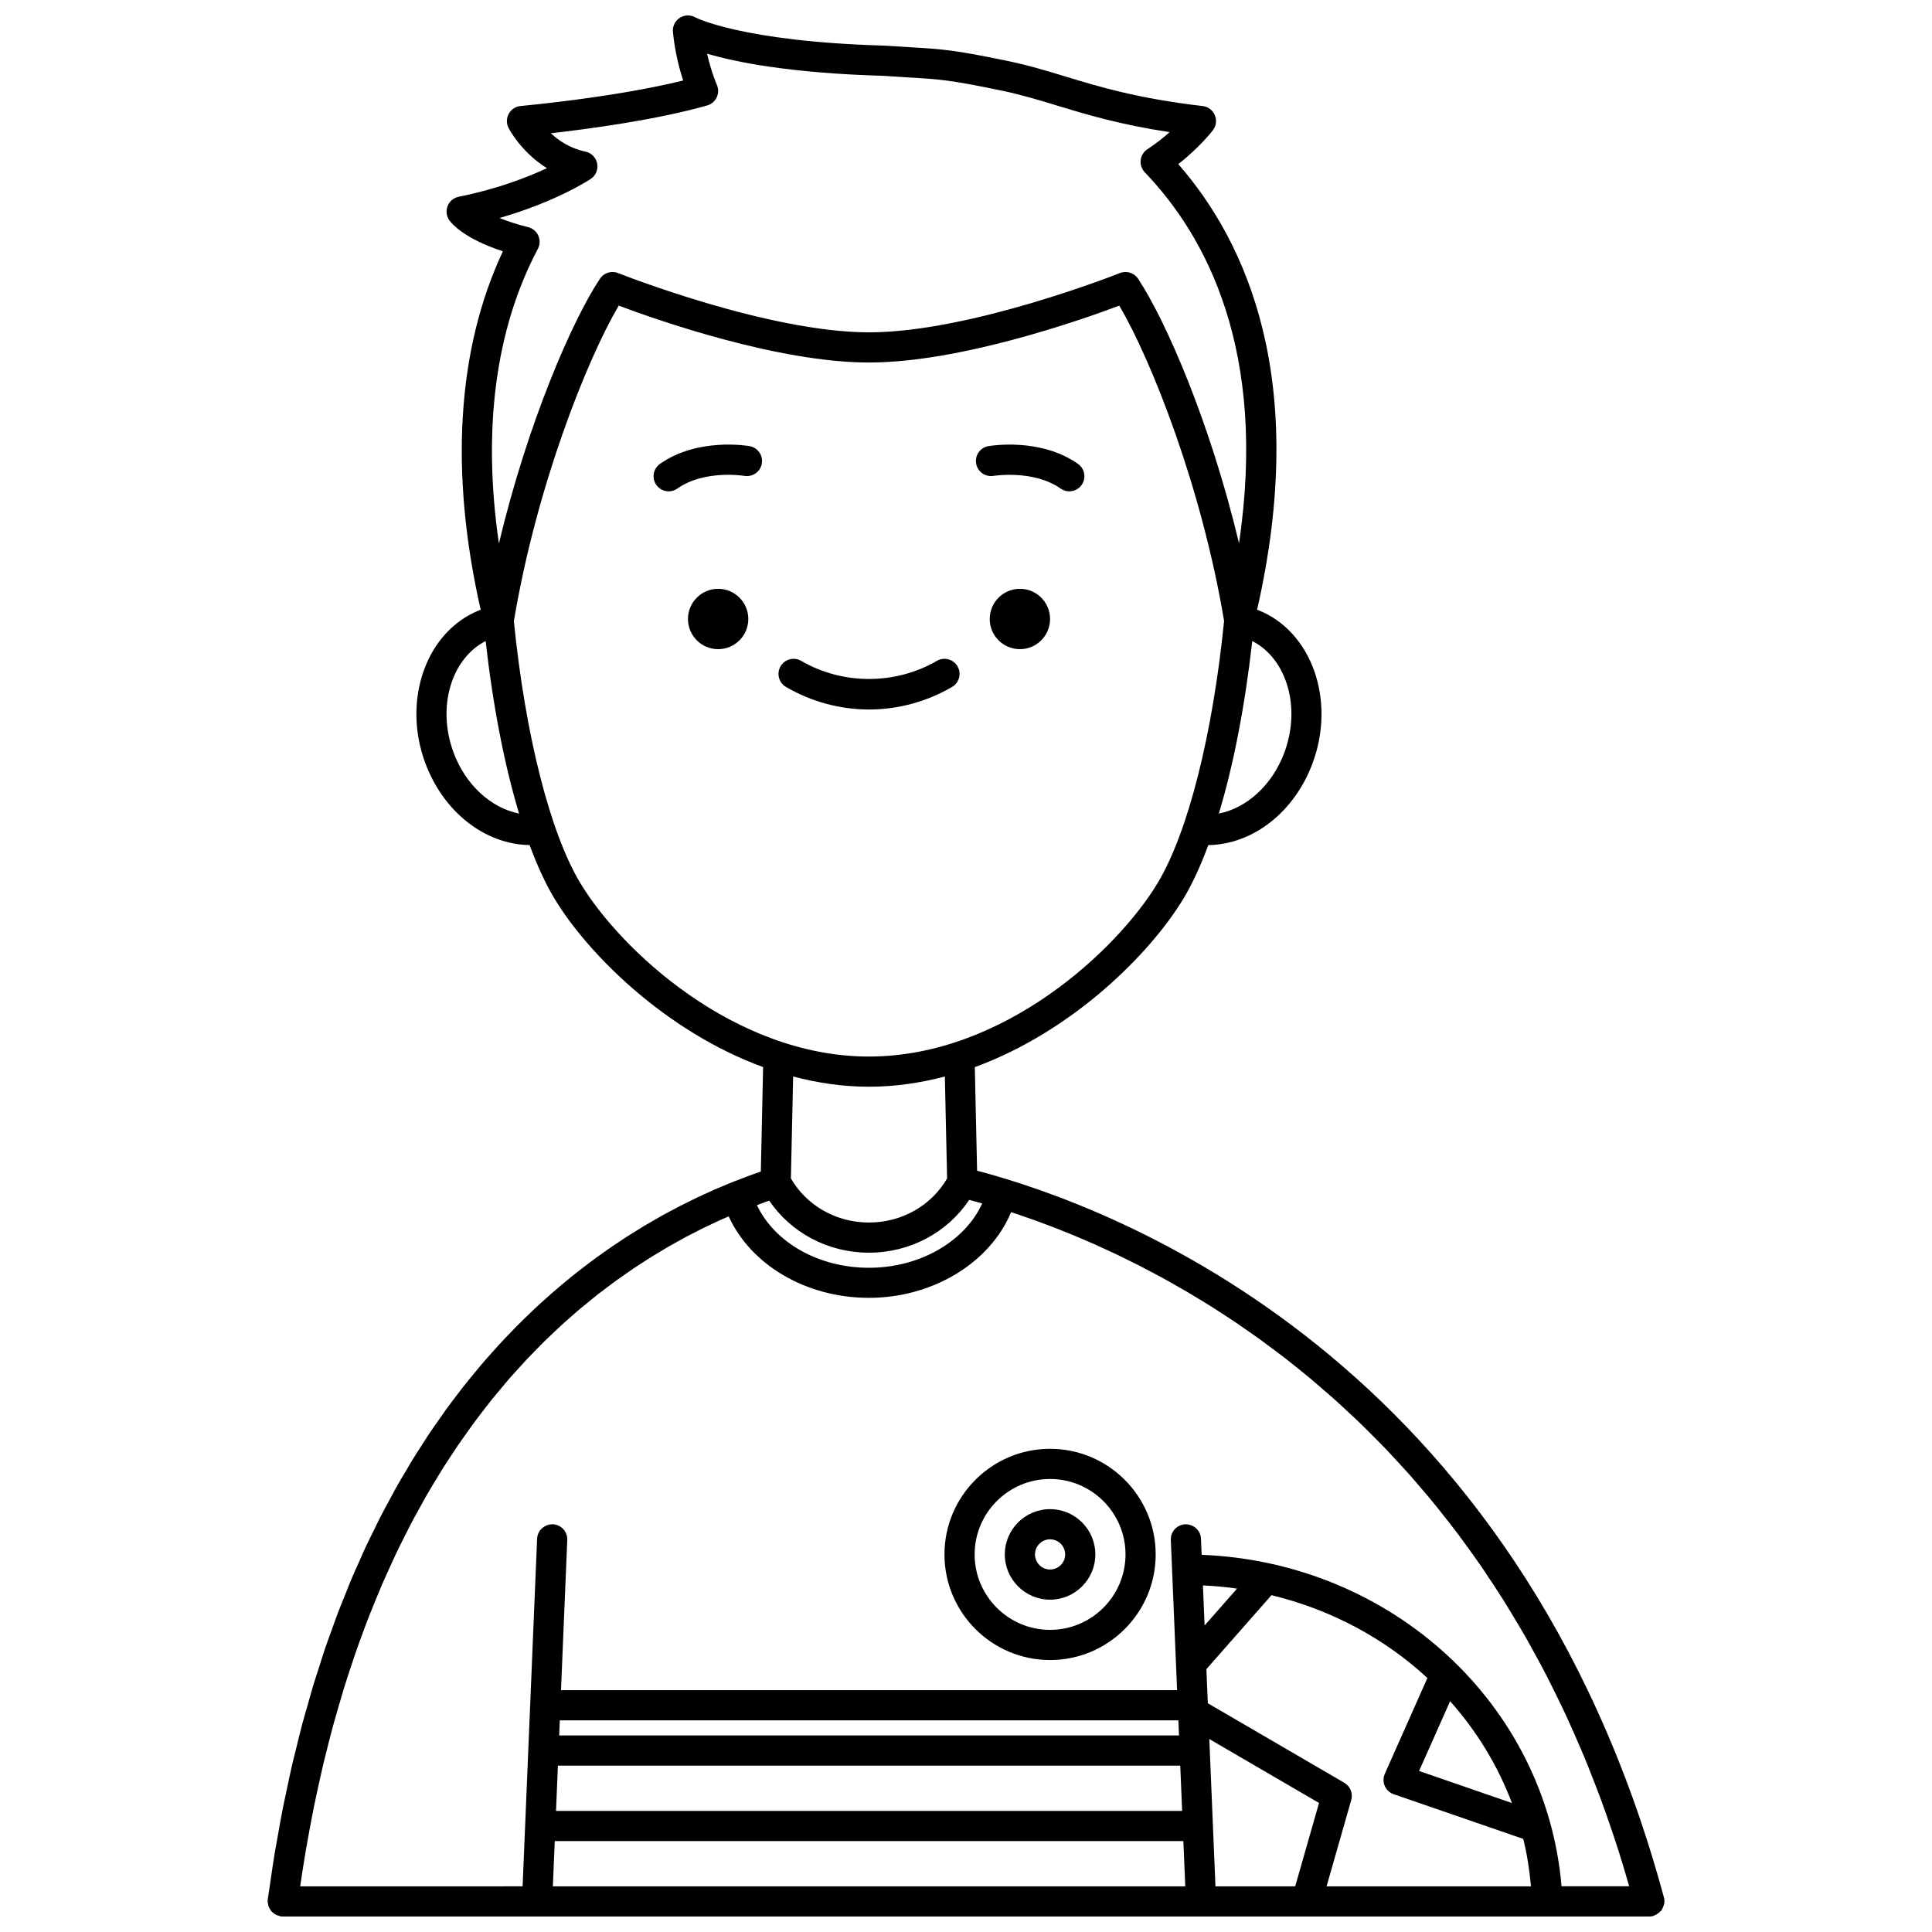 <?xml version="1.0" encoding="UTF-8"?>
<!-- Uploaded to: SVG Repo, www.svgrepo.com, Generator: SVG Repo Mixer Tools -->
<svg width="800px" height="800px" version="1.1" viewBox="144 144 512 512" xmlns="http://www.w3.org/2000/svg">
 <defs>
  <clipPath id="a">
   <path d="m214 148.09h372v503.81h-372z"/>
  </clipPath>
 </defs>
 <path d="m396.3 326.05c1.91-1.113 2.555-3.559 1.445-5.469-1.113-1.906-3.562-2.559-5.465-1.445-10.992 6.398-24.988 6.394-35.957 0-1.914-1.105-4.359-0.469-5.469 1.445-1.109 1.906-0.465 4.356 1.438 5.469 6.715 3.91 14.316 5.973 22.008 5.973 7.68 0.004 15.285-2.062 22-5.973z"/>
 <path d="m342.31 308.04c0 4.414-3.578 7.996-7.996 7.996-4.414 0-7.996-3.582-7.996-7.996 0-4.418 3.582-8 7.996-8 4.418 0 7.996 3.582 7.996 8"/>
 <path d="m422.28 308.04c0 4.414-3.578 7.996-7.996 7.996-4.418 0-7.996-3.582-7.996-7.996 0-4.418 3.578-8 7.996-8 4.418 0 7.996 3.582 7.996 8"/>
 <path d="m342.65 262.23c-0.562-0.098-13.77-2.324-23.75 4.707-1.805 1.273-2.238 3.766-0.965 5.574 0.777 1.105 2.016 1.695 3.269 1.695 0.797 0 1.598-0.234 2.301-0.73 7.227-5.09 17.656-3.383 17.766-3.363 2.164 0.359 4.238-1.078 4.617-3.246 0.391-2.176-1.062-4.25-3.238-4.637z"/>
 <path d="m407.32 270.11c0.098-0.02 10.598-1.684 17.758 3.367 0.703 0.496 1.504 0.73 2.301 0.73 1.254 0 2.496-0.586 3.269-1.695 1.273-1.809 0.84-4.301-0.965-5.574-9.98-7.027-23.195-4.805-23.754-4.707-2.176 0.383-3.625 2.453-3.242 4.629 0.387 2.184 2.453 3.617 4.633 3.25z"/>
 <g clip-path="url(#a)">
  <path d="m585.02 648.57c0.098-0.555 0.098-1.133-0.059-1.711-38.629-143.02-145.45-182.98-182.02-192.61l-0.605-27.449c26.105-9.555 46.68-30.312 55.34-44.742 2.328-3.875 4.512-8.633 6.535-14.094 11.785-0.164 22.867-8.723 27.688-21.848 6.129-16.672-0.328-34.797-14.402-40.402-0.113-0.043-0.238-0.074-0.355-0.121 13.84-60.777-2.793-97.41-20.887-118.1 5.703-4.453 9.02-8.777 9.184-8.992 0.871-1.145 1.059-2.668 0.496-3.988-0.562-1.324-1.789-2.242-3.215-2.406-17.242-2.016-27.387-5.098-36.332-7.82-5.031-1.527-9.781-2.977-15.297-4.117-14.242-2.957-17.148-3.129-25.785-3.648-1.895-0.113-4.082-0.242-6.902-0.434-37.785-1.066-50.043-7.438-50.129-7.481-1.301-0.738-2.902-0.684-4.141 0.129-1.25 0.816-1.941 2.254-1.801 3.738 0.504 5.191 1.699 9.742 2.707 12.867-18.191 4.488-42.797 6.731-43.066 6.754-1.324 0.121-2.5 0.887-3.144 2.047-0.645 1.16-0.668 2.566-0.066 3.75 0.176 0.344 3.356 6.449 10.18 10.672-5.277 2.461-13.285 5.562-23.395 7.582-1.34 0.27-2.445 1.199-2.941 2.477-0.492 1.273-0.305 2.711 0.504 3.809 0.633 0.863 4.019 4.875 14.164 8.16-12.172 25.898-14.18 58.566-5.887 95.004-0.105 0.039-0.219 0.066-0.324 0.109-14.074 5.602-20.531 23.73-14.402 40.402 4.82 13.113 15.902 21.68 27.688 21.844 2.023 5.461 4.207 10.219 6.531 14.094 8.66 14.434 29.234 35.191 55.348 44.746l-0.605 27.672c-2.285 0.785-4.672 1.676-7.106 2.648-0.375 0.148-0.738 0.285-1.121 0.438-1.258 0.512-2.539 1.059-3.832 1.621-0.164 0.07-0.324 0.137-0.492 0.207-0.754 0.332-1.531 0.699-2.297 1.051-0.719 0.328-1.426 0.641-2.156 0.988-0.547 0.262-1.113 0.551-1.664 0.824-0.961 0.473-1.91 0.926-2.883 1.43-0.562 0.289-1.137 0.613-1.703 0.91-0.98 0.52-1.957 1.023-2.941 1.574-0.523 0.293-1.059 0.617-1.586 0.914-1.039 0.59-2.074 1.176-3.125 1.805-0.652 0.391-1.312 0.82-1.969 1.223-0.941 0.578-1.871 1.145-2.816 1.754-0.434 0.281-0.863 0.582-1.297 0.867-1.176 0.777-2.356 1.551-3.539 2.375-0.23 0.16-0.465 0.34-0.695 0.5-1.383 0.977-2.769 1.969-4.164 3.008-0.301 0.227-0.605 0.477-0.902 0.703-1.324 1.008-2.652 2.023-3.973 3.094-0.219 0.18-0.441 0.375-0.664 0.555-1.402 1.148-2.812 2.312-4.215 3.535-0.34 0.297-0.68 0.621-1.023 0.922-1.285 1.133-2.566 2.273-3.844 3.469-0.402 0.379-0.805 0.793-1.207 1.176-1.211 1.16-2.426 2.32-3.633 3.539-0.367 0.367-0.727 0.773-1.09 1.148-1.238 1.277-2.484 2.559-3.711 3.902-0.285 0.309-0.559 0.645-0.844 0.957-1.305 1.445-2.606 2.898-3.898 4.422-0.344 0.406-0.68 0.844-1.023 1.254-1.223 1.469-2.441 2.938-3.652 4.477-0.328 0.414-0.648 0.867-0.973 1.293-1.211 1.57-2.418 3.148-3.606 4.793-0.43 0.59-0.844 1.227-1.266 1.828-1.078 1.527-2.16 3.047-3.219 4.637-0.438 0.656-0.855 1.352-1.289 2.016-1.031 1.59-2.066 3.172-3.078 4.824-0.473 0.773-0.93 1.594-1.398 2.383-0.953 1.602-1.91 3.195-2.844 4.859-0.465 0.824-0.906 1.699-1.363 2.539-0.914 1.688-1.84 3.359-2.734 5.106-0.5 0.977-0.977 2.008-1.469 3.004-0.828 1.672-1.66 3.324-2.469 5.051-0.566 1.215-1.105 2.496-1.66 3.738-0.703 1.574-1.418 3.121-2.102 4.746-0.582 1.387-1.141 2.844-1.707 4.262-0.625 1.551-1.258 3.07-1.867 4.664-0.578 1.523-1.125 3.117-1.684 4.676-0.562 1.562-1.145 3.094-1.688 4.699-0.555 1.629-1.07 3.336-1.605 5.004-0.516 1.613-1.051 3.188-1.547 4.836-0.559 1.855-1.078 3.789-1.621 5.695-0.434 1.535-0.883 3.031-1.305 4.594-0.559 2.106-1.074 4.297-1.605 6.461-0.355 1.449-0.73 2.852-1.07 4.32-0.535 2.316-1.023 4.715-1.523 7.094-0.293 1.398-0.613 2.754-0.891 4.18-0.504 2.551-0.961 5.195-1.422 7.82-0.234 1.328-0.492 2.609-0.715 3.953-0.457 2.754-0.859 5.606-1.273 8.441-0.184 1.262-0.391 2.481-0.566 3.762-0.004 0.02-0.004 0.043-0.008 0.062-0.012 0.082-0.023 0.16-0.035 0.238-0.004 0.02 0.008 0.039 0.004 0.059-0.023 0.188-0.055 0.344-0.055 0.508 0 0.215 0.09 0.398 0.125 0.605 0.035 0.223 0.059 0.441 0.133 0.652 0.098 0.285 0.23 0.531 0.387 0.785 0.117 0.188 0.219 0.367 0.359 0.535 0.188 0.215 0.398 0.387 0.629 0.559 0.184 0.141 0.359 0.277 0.57 0.383 0.246 0.129 0.508 0.195 0.785 0.273 0.168 0.047 0.312 0.145 0.488 0.168 0.172 0.02 0.344 0.031 0.512 0.031h0.008 67.25c0.008 0 0.016 0.004 0.023 0.004 0.059 0 0.113 0.004 0.172 0.004 0.016 0 0.031-0.008 0.047-0.008h175.82c0.016 0 0.031 0.008 0.047 0.008 0.059 0 0.113 0 0.172-0.004 0.008 0 0.016-0.004 0.023-0.004h27.781 0.012 0.012 90.82 0.012c0.348 0 0.699-0.047 1.047-0.141 0.148-0.039 0.258-0.145 0.395-0.195 0.215-0.082 0.406-0.184 0.609-0.305 0.316-0.191 0.578-0.414 0.824-0.68 0.094-0.098 0.223-0.145 0.305-0.25 0.047-0.062 0.051-0.148 0.098-0.211 0.227-0.332 0.371-0.695 0.488-1.082 0.055-0.156 0.137-0.297 0.164-0.461zm-118.91-4.668-1.629-39.039 29.074 16.941-6.316 22.098zm-174.26-31.988h164.93l0.5 11.996h-165.93zm170.94-47.762c3.059 0.141 6.074 0.418 9.043 0.84l-8.605 9.781zm-6.344 39.766h-164.26l0.168-4.008h163.93zm-165.43 27.988h166.59l0.5 11.996h-167.59zm209.25-15.449-36.18-21.082-0.375-9.039 17.246-19.602c15.785 3.824 29.98 11.453 41.32 21.957l-11.285 25.383c-0.453 1.023-0.457 2.191-0.012 3.219 0.445 1.027 1.305 1.82 2.363 2.184l34.34 11.848c1.016 4.078 1.645 8.301 2.047 12.582l-54.176-0.004 6.543-22.891c0.5-1.758-0.254-3.633-1.832-4.555zm44.414 5.363-24.609-8.492 8.227-18.496c7.031 7.894 12.609 17.016 16.383 26.988zm-82.23-65.773-0.176-4.266c-0.09-2.207-1.902-3.856-4.164-3.832-2.207 0.094-3.918 1.957-3.828 4.164l1.66 39.801-163.27-0.004 1.66-39.801c0.094-2.207-1.621-4.07-3.828-4.164-2.176-0.027-4.07 1.621-4.164 3.832l-3.84 92.117-58.945 0.004c0.188-1.301 0.379-2.594 0.578-3.875 0.309-1.969 0.617-3.93 0.945-5.856 0.344-2 0.707-3.957 1.07-5.91 0.352-1.875 0.703-3.746 1.074-5.582 0.391-1.918 0.805-3.793 1.215-5.668 0.395-1.789 0.789-3.578 1.203-5.324 0.438-1.84 0.895-3.633 1.352-5.43 0.438-1.703 0.867-3.406 1.324-5.07 0.48-1.754 0.98-3.469 1.48-5.188 0.473-1.625 0.945-3.25 1.434-4.84 0.52-1.684 1.062-3.324 1.602-4.961 0.508-1.535 1.012-3.078 1.535-4.578 0.562-1.613 1.145-3.184 1.723-4.754 0.539-1.457 1.07-2.918 1.629-4.34 0.602-1.539 1.219-3.035 1.836-4.535 0.566-1.379 1.133-2.762 1.711-4.109 0.637-1.473 1.289-2.898 1.938-4.332 0.59-1.305 1.184-2.609 1.789-3.883 0.668-1.398 1.352-2.754 2.035-4.117 0.617-1.227 1.227-2.469 1.855-3.668 0.699-1.336 1.414-2.625 2.129-3.922 0.637-1.156 1.273-2.328 1.914-3.453 0.727-1.266 1.473-2.492 2.211-3.723 0.656-1.086 1.305-2.188 1.969-3.246 0.754-1.207 1.527-2.367 2.297-3.539 0.668-1.02 1.336-2.051 2.012-3.043 0.785-1.145 1.574-2.246 2.367-3.356 0.68-0.953 1.355-1.914 2.039-2.844 0.809-1.086 1.625-2.133 2.434-3.184 0.688-0.887 1.371-1.793 2.066-2.652 0.828-1.027 1.664-2.012 2.496-3.004 0.695-0.828 1.387-1.672 2.086-2.477 0.84-0.969 1.691-1.887 2.535-2.82 0.703-0.773 1.402-1.562 2.106-2.312 0.855-0.906 1.715-1.77 2.574-2.648 0.707-0.719 1.41-1.457 2.121-2.152 0.871-0.855 1.742-1.668 2.613-2.492 0.703-0.66 1.402-1.34 2.106-1.98 0.883-0.805 1.766-1.562 2.652-2.336 0.699-0.613 1.395-1.234 2.094-1.828 0.891-0.75 1.789-1.465 2.68-2.188 0.688-0.555 1.379-1.133 2.066-1.672 0.895-0.699 1.793-1.363 2.688-2.031 0.688-0.516 1.371-1.047 2.059-1.543 0.898-0.652 1.793-1.262 2.688-1.883 0.676-0.469 1.352-0.957 2.027-1.406 0.906-0.613 1.812-1.18 2.711-1.762 0.652-0.418 1.312-0.859 1.961-1.262 0.906-0.562 1.805-1.09 2.703-1.629 0.641-0.379 1.285-0.781 1.918-1.148 0.906-0.523 1.801-1.008 2.699-1.504 0.617-0.34 1.238-0.695 1.852-1.023 0.91-0.488 1.812-0.938 2.711-1.395 0.582-0.297 1.176-0.613 1.754-0.895 0.91-0.453 1.809-0.863 2.707-1.285 0.551-0.262 1.117-0.535 1.664-0.789 0.852-0.387 1.68-0.738 2.516-1.098 5.914 12.895 20.523 21.586 37.172 21.586 16.992 0 32.109-9.34 37.672-22.699 0.477 0.156 0.918 0.289 1.402 0.453 0.387 0.129 0.809 0.281 1.203 0.414 1.156 0.391 2.316 0.789 3.531 1.223 0.449 0.16 0.922 0.344 1.375 0.512 1.203 0.441 2.406 0.879 3.664 1.363 0.504 0.195 1.035 0.414 1.547 0.617 1.242 0.488 2.488 0.98 3.773 1.512 0.562 0.23 1.152 0.492 1.719 0.734 1.273 0.539 2.547 1.074 3.859 1.656 0.613 0.273 1.242 0.57 1.863 0.852 1.305 0.59 2.609 1.184 3.945 1.82 0.656 0.312 1.336 0.656 2 0.98 1.328 0.648 2.656 1.293 4.012 1.984 0.699 0.355 1.414 0.742 2.121 1.117 1.352 0.707 2.703 1.406 4.078 2.16 0.719 0.391 1.457 0.82 2.184 1.227 1.383 0.777 2.762 1.547 4.168 2.367 0.746 0.438 1.504 0.906 2.254 1.359 1.398 0.84 2.793 1.676 4.207 2.562 0.785 0.492 1.57 1.02 2.359 1.523 1.398 0.898 2.793 1.801 4.207 2.75 0.809 0.543 1.625 1.125 2.43 1.688 1.398 0.969 2.801 1.93 4.203 2.949 0.832 0.605 1.668 1.238 2.504 1.859 1.391 1.031 2.781 2.062 4.18 3.148 0.852 0.664 1.703 1.363 2.559 2.043 1.383 1.105 2.766 2.207 4.144 3.363 0.867 0.723 1.73 1.488 2.594 2.231 1.363 1.172 2.731 2.344 4.09 3.566 0.887 0.801 1.773 1.641 2.664 2.461 1.336 1.234 2.668 2.469 4 3.754 0.898 0.871 1.793 1.785 2.688 2.68 1.309 1.309 2.613 2.613 3.914 3.969 0.902 0.945 1.801 1.93 2.695 2.902 1.277 1.379 2.555 2.758 3.82 4.191 0.902 1.023 1.801 2.09 2.695 3.141 1.238 1.453 2.481 2.902 3.707 4.406 0.898 1.105 1.789 2.254 2.68 3.387 1.203 1.527 2.406 3.059 3.59 4.641 0.887 1.188 1.762 2.414 2.641 3.629 1.16 1.605 2.32 3.215 3.457 4.875 0.879 1.285 1.742 2.606 2.613 3.922 1.109 1.676 2.211 3.352 3.297 5.082 0.863 1.375 1.707 2.793 2.559 4.207 1.055 1.75 2.109 3.512 3.144 5.312 0.84 1.473 1.66 2.984 2.484 4.488 1 1.832 2 3.668 2.977 5.555 0.812 1.57 1.598 3.184 2.394 4.789 0.941 1.91 1.879 3.824 2.793 5.789 0.781 1.68 1.539 3.406 2.301 5.125 0.875 1.984 1.746 3.969 2.594 6.004 0.742 1.789 1.461 3.621 2.18 5.453 0.812 2.066 1.621 4.137 2.398 6.262 0.695 1.895 1.367 3.832 2.039 5.769 0.742 2.152 1.484 4.309 2.191 6.512 0.648 2.012 1.266 4.066 1.887 6.121 0.414 1.379 0.816 2.777 1.219 4.18h-17.922c-4.106-48.215-44.965-85.852-95.379-87.836zm-115.47-93.562c0.301-0.105 0.578-0.195 0.875-0.297 5.832 8.562 15.645 13.785 26.434 13.785 10.871 0 20.746-5.309 26.562-13.996 0.156 0.039 0.289 0.07 0.449 0.117 0.152 0.039 0.324 0.094 0.477 0.133 0.805 0.215 1.648 0.449 2.516 0.695-4.566 10.062-16.508 17.051-29.988 17.051-13.371 0-24.996-6.688-29.711-16.602 0.367-0.137 0.734-0.277 1.098-0.406 0.426-0.16 0.863-0.332 1.289-0.48zm137.42-119.12c-3.188 8.668-10.031 14.797-17.391 16.234 3.852-12.746 6.902-28.363 8.859-45.719 9.094 4.664 12.965 17.438 8.531 29.484zm-197.86-133.41c0.578-1.086 0.625-2.383 0.121-3.508-0.504-1.125-1.496-1.957-2.691-2.25-3.109-0.77-5.609-1.617-7.594-2.434 14.949-4.277 23.738-10.059 24.172-10.348 1.344-0.895 2.016-2.508 1.707-4.086-0.305-1.582-1.535-2.828-3.109-3.156-3.965-0.824-7.012-2.848-9.176-4.856 9.938-1.133 28.016-3.547 41.445-7.375 1.113-0.316 2.031-1.105 2.523-2.152 0.492-1.047 0.504-2.258 0.035-3.32-0.023-0.047-1.477-3.371-2.594-8.246 7.574 2.231 21.984 5.164 46.648 5.863 2.691 0.184 4.894 0.316 6.809 0.434 8.422 0.504 10.965 0.656 24.637 3.496 5.16 1.07 9.75 2.469 14.598 3.938 7.828 2.383 16.547 5.031 29.879 7.062-1.625 1.457-3.598 3.043-5.871 4.523-0.996 0.652-1.652 1.711-1.785 2.894-0.137 1.184 0.262 2.363 1.082 3.223 16.215 16.879 32.551 47.23 24.973 98.301-7.594-31.918-19.441-59.125-26.758-70.102-1.055-1.574-3.062-2.195-4.809-1.496-0.395 0.16-39.605 15.711-66.488 15.711-26.887 0-66.094-15.551-66.488-15.711-1.75-0.699-3.758-0.078-4.809 1.496-7.32 10.984-19.18 38.219-26.777 70.18-4.406-30.156-0.934-56.879 10.32-78.082zm-22.367 133.41c-4.43-12.047-0.562-24.82 8.527-29.484 1.961 17.352 5.016 32.965 8.859 45.715-7.359-1.438-14.199-7.562-17.387-16.23zm33.574 34.586c-7.984-13.312-14.539-39.195-17.566-69.32 5.984-35.824 19.422-69.445 27.789-83.637 10.094 3.789 42.16 15.074 66.328 15.074 24.172 0 56.234-11.285 66.328-15.074 8.359 14.191 21.789 47.773 27.773 83.57-3.027 30.16-9.586 56.074-17.574 69.387-10.68 17.801-40.902 46.043-76.543 46.043-35.629 0-65.855-28.242-76.535-46.043zm76.539 54.039c6.926 0 13.652-1.004 20.109-2.707l0.598 27.023c-4.191 7.207-12.012 11.672-20.699 11.672-8.691 0-16.512-4.465-20.695-11.676l0.59-27.02c6.449 1.699 13.172 2.707 20.098 2.707z"/>
 </g>
 <path d="m422.28 527.95c-15.43 0-27.988 12.555-27.988 27.988s12.559 27.988 27.988 27.988 27.988-12.555 27.988-27.988-12.555-27.988-27.988-27.988zm0 47.98c-11.023 0-19.992-8.969-19.992-19.992 0-11.023 8.969-19.992 19.992-19.992s19.992 8.969 19.992 19.992c0 11.023-8.969 19.992-19.992 19.992z"/>
 <path d="m422.28 543.94c-6.613 0-11.996 5.383-11.996 11.996 0 6.613 5.383 11.996 11.996 11.996s11.996-5.383 11.996-11.996c0-6.613-5.379-11.996-11.996-11.996zm0 15.996c-2.207 0-4-1.797-4-4s1.793-4 4-4 4 1.797 4 4-1.793 4-4 4z"/>
</svg>